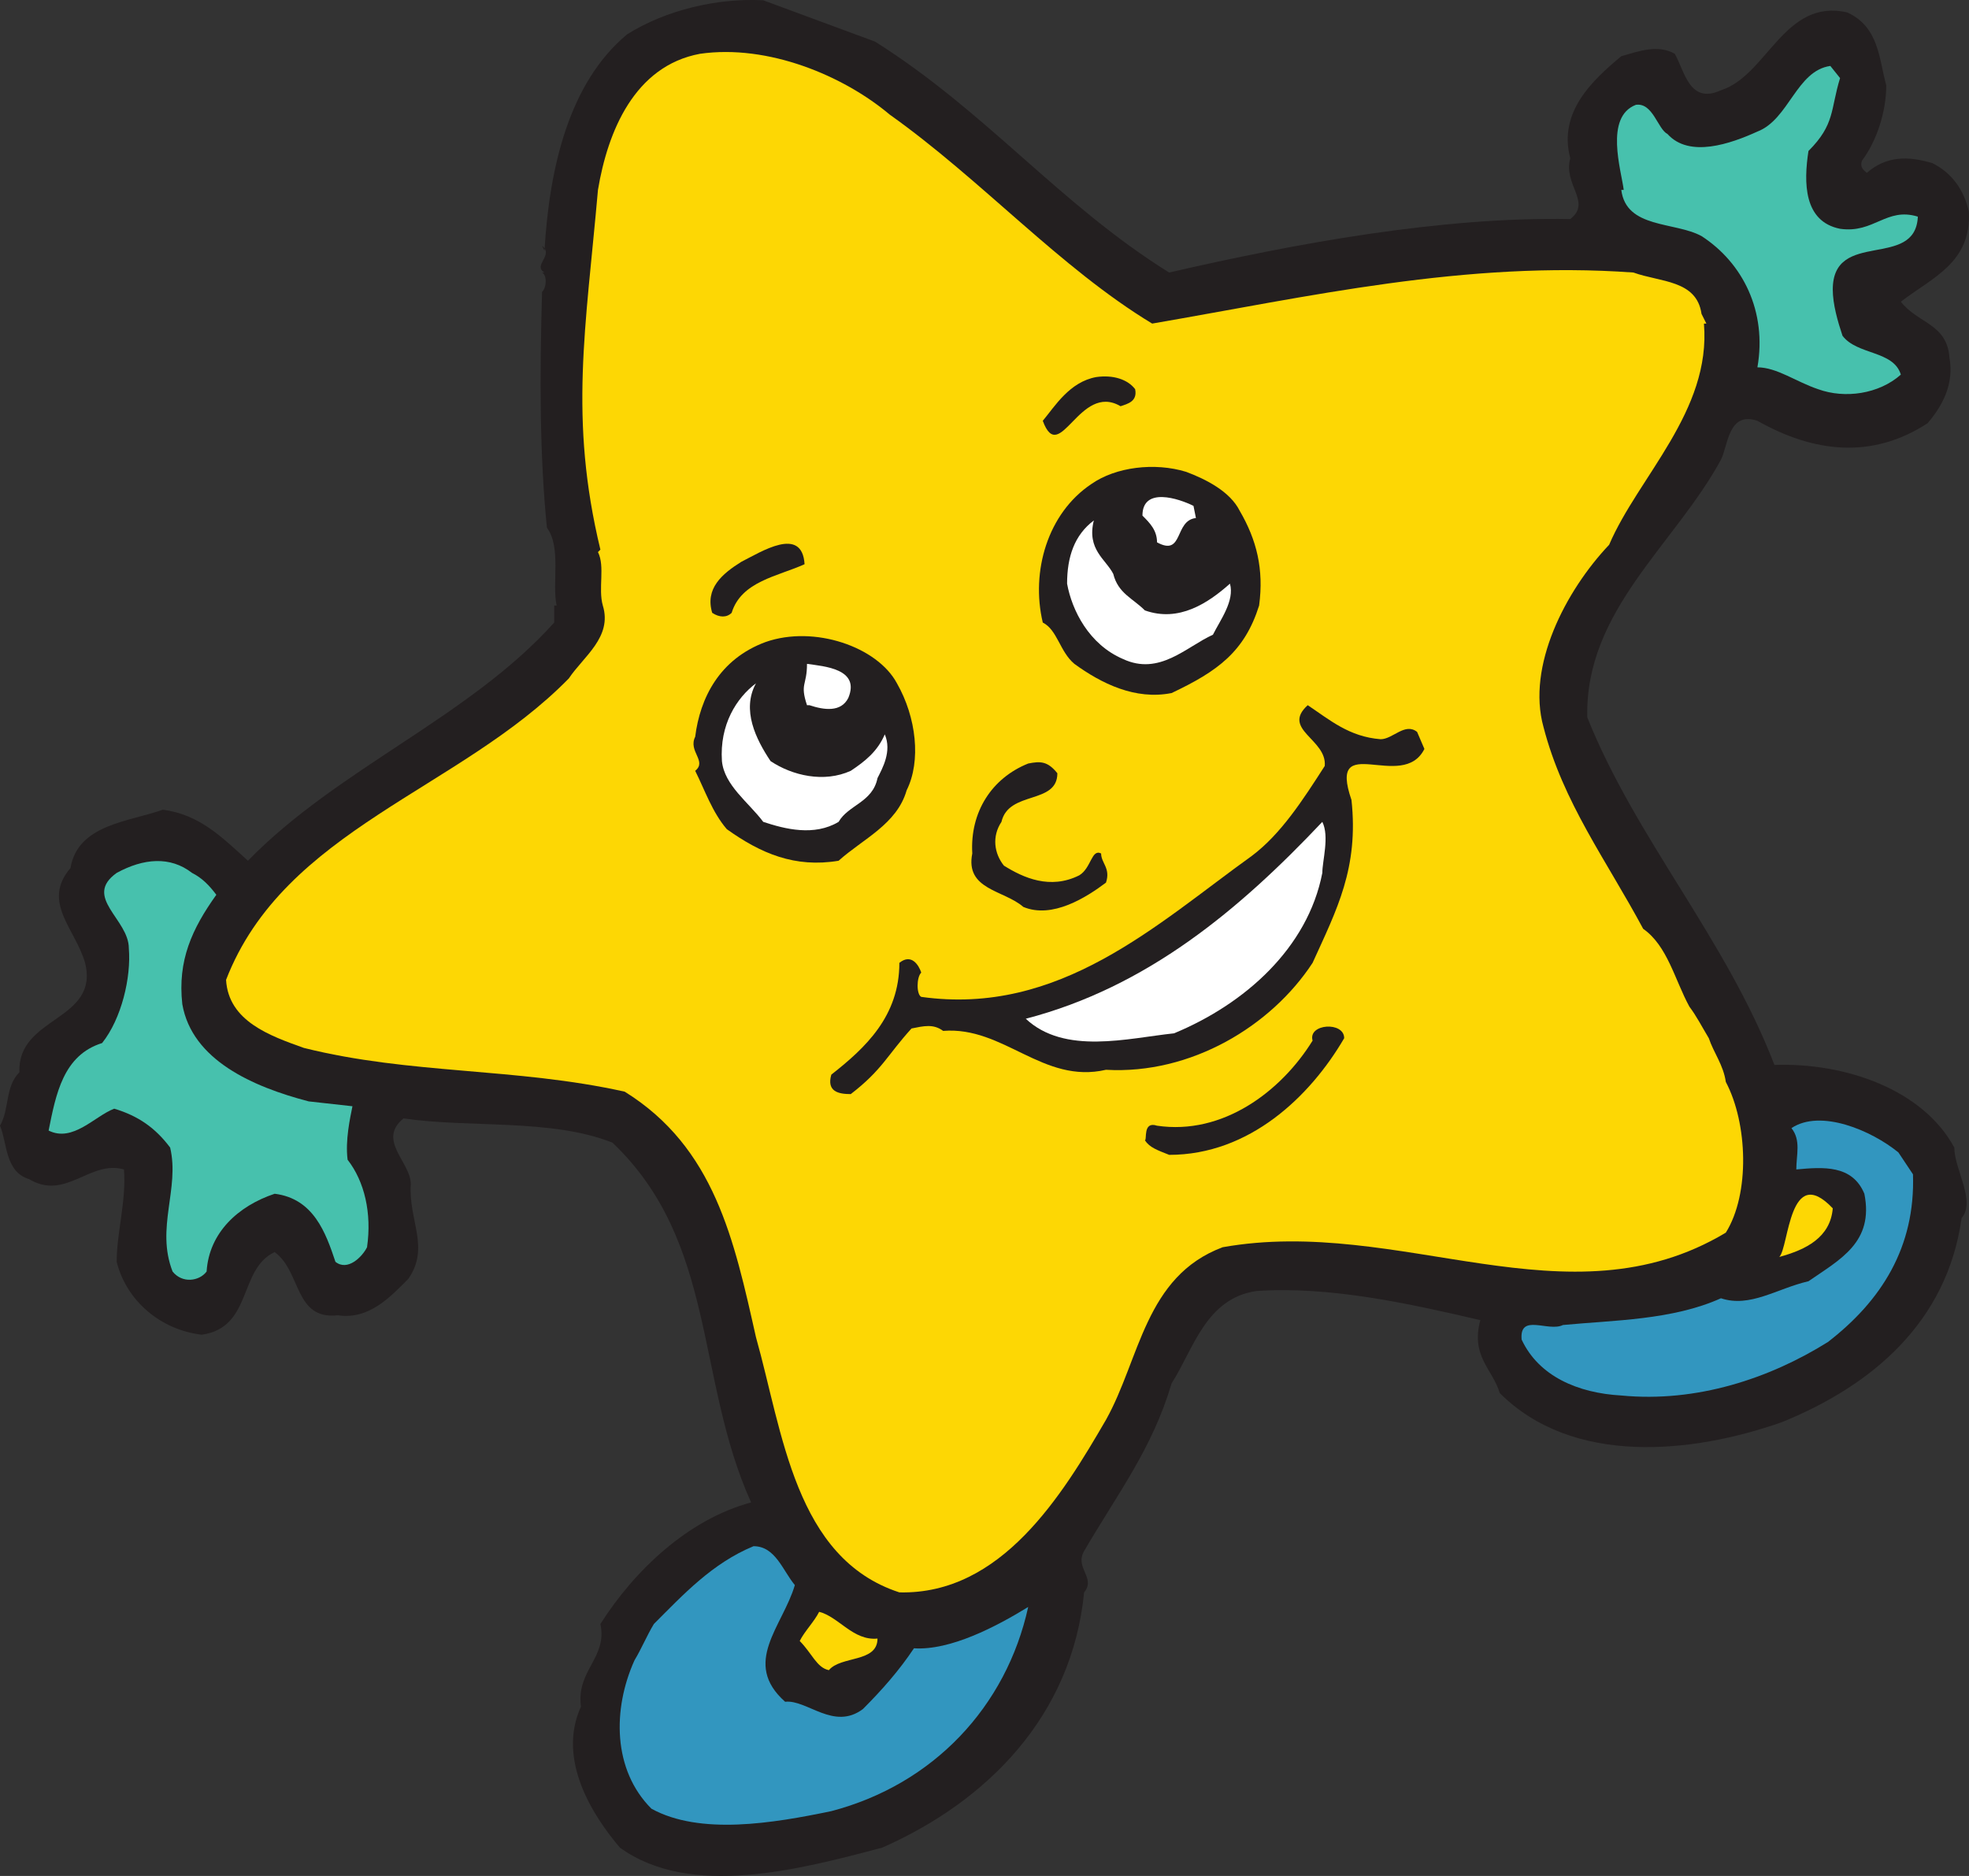 <svg xmlns="http://www.w3.org/2000/svg" width="607.534" height="578.846"><rect width="100%" height="100%" fill="#333333" stroke="none"/><path fill="#231f20" fill-rule="evenodd" d="M270 12.844c34.5 21.75 57 50.25 90.75 71.25 39-9 84-17.25 123.75-16.5 6.75-5.25-2.25-10.5 0-18.75-3.75-14.25 6.75-24 15.75-31.5 5.25-1.5 11.25-3.75 16.5-.75 3 5.25 4.5 15.75 14.25 11.25 14.25-4.5 19.5-28.5 39-24 9.75 4.5 9.75 14.25 12 22.5 0 8.25-3 17.25-7.5 23.25-.75 2.25.75 3 1.5 3.75 6-5.25 12.75-5.25 20.25-3 6 3 9.75 8.25 11.25 15 .75 15.75-11.25 20.25-21 27.75 5.25 6.75 14.25 6.75 15 17.25 1.5 8.25-2.25 15-6.75 20.25-17.25 11.25-35.25 9-52.5-.75-9-3-9 7.5-11.25 12-14.25 26.25-42 46.5-41.25 79.5 15 37.5 42.75 68.25 57.75 107.25 21.75-.75 45.75 7.5 55.5 25.5 0 6.75 6.75 16.5 2.25 21.75-4.5 32.25-27.75 51.75-55.5 63-27.75 9.75-64.5 13.5-87-9-2.25-7.5-9-11.25-6-22.5-22.5-5.25-46.5-10.5-69-9-15.75 2.25-19.5 18-26.25 28.5-6 20.25-16.5 33.75-27 51.75-3 5.25 3.75 8.25 0 12.75-3.75 38.25-30 64.5-62.25 78.75-25.5 6.75-59.25 15.75-81 0-8.25-9.75-19.5-27-12-43.5-1.5-11.25 8.25-15 6-25.5 10.5-16.5 27-32.25 46.5-37.5-17.25-38.25-10.5-80.25-42.75-111-18.75-7.5-44.25-4.5-64.5-7.5-8.25 6.75 2.25 13.5 2.25 20.25-.75 11.25 6 19.5-.75 29.25-5.25 5.25-12 12.75-21.75 11.25-13.5 1.5-11.25-13.5-19.5-19.5-11.25 5.25-6.75 23.25-22.5 25.5-12.75-1.5-23.25-10.5-26.25-22.5 0-9 3-18.75 2.25-28.5-10.5-3-18 9.75-29.25 3-7.5-2.25-6.75-11.25-9-16.5 3-5.25 1.5-12 6-16.5-.75-17.25 24.75-15.75 20.25-33.75-3-10.5-13.5-18.75-4.5-29.25 2.25-13.5 18-14.25 28.5-18 11.25 1.5 18 8.25 26.25 15.75 27.75-28.5 68.25-44.25 94.5-73.5v-5.25h.75c-1.5-6.75 1.5-18-3-24-2.25-22.5-2.25-46.5-1.5-72.75 1.5-1.5 1.5-5.25 0-6h.75c-3.75-2.25 3-5.25-.75-8.25l.75 1.5c1.5-25.5 7.5-51.75 25.5-66.75 12-7.5 27.75-11.25 42-10.5l34.5 12.75"/><path fill="#fdd704" fill-rule="evenodd" d="M274.5 35.344c28.5 20.25 52.5 47.25 81 64.5 48-8.25 96.75-19.5 148.5-15.75 8.25 3 19.5 2.25 21 12.75l1.5 3h-.75c2.25 27-20.25 47.25-29.25 68.25-13.5 14.25-25.5 37.5-20.25 56.25 6 23.25 19.5 41.25 30.75 62.25 7.5 5.25 9.75 15.75 14.25 24 2.25 3 3.75 6 6 9.75 1.5 4.5 4.5 8.25 5.25 13.5 6.75 12.75 7.5 34.5 0 46.5-48.75 29.25-100.5-5.25-155.25 4.5-24 9-25.5 34.5-36 53.25-13.5 23.25-32.25 54-63.75 53.25-32.25-10.5-36-49.5-44.25-78.75-6.75-30-12.75-58.5-40.5-75.75-33.75-7.5-66-5.25-99-13.5-10.5-3.75-23.25-8.25-24-21 18-46.5 72-58.5 105.75-93 4.5-6.75 13.5-12.75 10.5-22.5-1.5-5.25.75-12-1.5-16.5l.75-.75c-9.75-40.5-4.5-68.25-.75-111 3-18 11.25-38.25 31.5-42 21-3 44.25 6.75 58.5 18.75"/><path fill="#47c1ad" fill-rule="evenodd" d="M567.75 24.094c-3 9.75-1.5 14.25-9.75 22.5-1.5 9.75-1.5 21.75 9.75 24 10.5 1.5 14.25-6.75 24-3.75-.75 16.5-26.25 3.75-26.25 22.5 0 4.5 1.5 9.75 3 14.25 4.5 6 15.75 4.5 18 12-6.75 6-17.25 7.5-25.5 4.5-6.75-2.25-12.75-6.75-18.75-6.75 3-17.25-4.5-32.25-17.25-40.5-8.25-4.5-23.25-2.25-24.75-14.25h.75c-.75-6-6-22.5 3.75-26.25 5.25-.75 6.75 7.5 9.75 9 6.75 7.5 19.5 3 27.75-.75 9.75-3.75 12-18.75 22.5-20.25l3 3.75"/><path fill="#231f20" fill-rule="evenodd" d="M350.25 120.094c.75 3.75-2.25 4.5-4.5 5.25-12.75-7.5-18.75 18.75-24 4.5 3.75-4.5 8.25-12 16.5-13.5 5.25-.75 9.75.75 12 3.75m32.25 37.5c5.25 9 7.5 18 6 29.25-4.5 14.25-12.75 20.25-27 27-11.25 2.25-21.75-3-30-9-4.5-3.75-5.25-10.5-9.75-12.75-3.75-15.75 1.5-33.75 15-42.75 7.5-5.25 19.5-6.75 29.25-3.75 6 2.25 13.5 6 16.5 12"/><path fill="#fff" fill-rule="evenodd" d="M369 159.844c-6.75.75-3.75 12-12 7.5 0-3.75-2.25-6-4.5-8.25 0-9 11.25-5.25 15.75-3l.75 3.75m-25.5 17.25c1.5 6 6 7.5 9.75 11.25 10.5 3.75 19.5-2.25 26.25-8.25 1.5 5.25-3 11.25-5.25 15.75-8.25 3.75-16.5 12.75-27.75 7.5-10.5-4.5-15.75-15-17.25-23.25 0-8.25 2.25-15 8.25-19.5-2.25 9 3.75 12 6 16.5"/><path fill="#231f20" fill-rule="evenodd" d="M248.25 174.094c-8.25 3.75-19.5 5.25-22.5 15-1.5 1.5-3.75 1.5-6 0-2.25-7.5 3-12 9-15.75 6-3 18.75-11.25 19.5.75m28.5 36.75c6 10.5 7.5 24 3 33-3 10.5-13.5 15-21 21.75-13.5 2.25-24-2.25-34.5-9.75-4.5-5.25-6.75-12-9.75-18 3.75-3-2.25-6 0-10.5 1.5-12 7.5-24 21.75-29.25 15-5.25 34.5 1.5 40.5 12.75"/><path fill="#fff" fill-rule="evenodd" d="M261.75 215.344c-2.25 4.5-7.5 3.75-12 2.25H249c-2.25-6.75 0-6 0-12.75 5.25.75 16.5 1.5 12.75 10.5"/><path fill="#fff" fill-rule="evenodd" d="M233.25 210.844c-4.5 8.25 0 17.25 4.5 24 6.75 4.5 16.5 6.75 24.75 3 4.5-3 8.25-6 10.5-11.25 2.25 5.25-.75 10.5-2.25 13.5-1.5 7.5-9 8.25-12 13.5-7.5 4.5-16.5 2.25-23.25 0-4.5-6-12-11.25-12.75-18.75-.75-11.25 4.5-19.5 10.5-24"/><path fill="#231f20" fill-rule="evenodd" d="M426 228.094c3.75 0 7.5-5.25 11.25-2.25l2.25 5.25c-6.75 13.5-30-6-22.5 15.75 2.25 21-4.5 33.75-12 50.25-12.75 19.5-37.5 34.5-63.75 33-19.5 4.5-31.5-13.5-50.25-12-3-2.25-6-1.5-9.75-.75-7.5 8.25-9 12.75-18.75 20.25-3.75 0-7.5-.75-6-6 10.5-8.25 21-18 21-34.5 3.75-3 6 .75 6.75 3-1.5 1.5-1.5 6.75 0 7.5 42.75 6 72.75-22.5 102-43.5 9-6.75 15.75-17.25 22.5-27.75.75-8.25-13.5-11.25-5.25-18.75 6.75 4.5 12.75 9.75 22.5 10.5"/><path fill="#231f20" fill-rule="evenodd" d="M326.25 238.594c0 9.75-15 5.25-17.25 15-3 4.5-2.25 9.75.75 13.5 6 3.75 14.25 7.5 23.25 3 3.75-2.25 3.75-8.25 6.75-6.75 0 3 3 4.5 1.5 9-6 4.5-16.5 11.25-25.5 7.5-6-5.25-18-5.25-15.75-16.5-.75-12.75 6-23.25 17.25-27.75 3.75-.75 6-.75 9 3"/><path fill="#fff" fill-rule="evenodd" d="M408 269.344c-4.5 23.25-24 40.5-45.75 49.5-14.25 1.5-33.75 6.75-45.75-4.5 37.5-9.75 66-33.75 91.5-60.75 2.25 4.5 0 12 0 15.75"/><path fill="#47c1ad" fill-rule="evenodd" d="M66.75 276.094c-7.5 10.5-12 20.25-10.5 33.75 3 17.25 21.75 25.5 39 30l13.5 1.5c-.75 3.75-2.25 10.5-1.5 16.5 5.25 6.75 7.5 16.5 6 27-1.5 3-6 7.5-9.75 4.5-3-9-6.75-19.5-18.75-21-11.25 3.75-20.25 12-21 24-2.25 3-7.5 3.75-10.5 0-5.25-13.5 2.25-25.5-.75-38.25-4.5-6-9.75-9.75-17.25-12-6 2.25-12.75 10.5-20.25 6.75 2.25-11.25 4.5-23.25 16.5-27 6-7.5 9-20.25 8.25-29.25 0-9-14.25-15.75-3.75-23.25 8.25-4.5 16.5-5.25 23.25 0 3 1.5 5.25 3.75 7.5 6.75"/><path fill="#231f20" fill-rule="evenodd" d="M414.75 320.344c-10.5 18-29.25 36-54 36-3.75-1.5-6-2.25-7.5-4.5.75 0-.75-6 3.75-4.5 20.25 3 38.25-10.5 48-26.25-1.5-5.25 9.75-6 9.75-.75"/><path fill="#3296bf" fill-rule="evenodd" d="M590.25 362.344c.75 22.5-9.75 39-26.25 51.75-18 11.25-40.5 18.75-63.75 16.5-13.5-.75-25.5-6-30.75-17.25-.75-8.25 8.25-2.25 12.75-4.5 15.75-1.5 33.75-1.5 48.75-8.25 9 3 17.25-3 27-5.25 9.75-6.75 20.25-12 17.25-27-3.75-9-12.75-8.25-21-7.5 0-4.5 1.5-9-1.5-12.75 9-6 24.75.75 33 7.5l4.5 6.75"/><path fill="#fdd704" fill-rule="evenodd" d="M565.5 372.844c-.75 9-8.25 12.75-16.5 15 3-3 3-29.25 16.5-15"/><path fill="#3296bf" fill-rule="evenodd" d="M245.25 489.094c-3.75 12.75-16.5 24-3 36 6.75-.75 15 9 24 2.25 6-6 11.25-12 15.75-18.75 11.25.75 25.5-6.75 35.25-12.75-6.75 30.75-29.25 54.75-60.75 63-18 3.75-40.5 7.5-55.5-.75-12-12-12-30.75-5.25-45.75 2.25-3.75 3.75-7.5 6-11.25 9-9 18-18.75 30.75-24 6.75 0 9 7.5 12.75 12"/><path fill="#fdd704" fill-rule="evenodd" d="M270.75 505.594c0 7.5-11.25 5.25-15 9.75-3.75-.75-5.25-5.25-9-9 1.5-3 4.5-6 6-9 6 1.5 10.5 9 18 8.25"/></svg>

